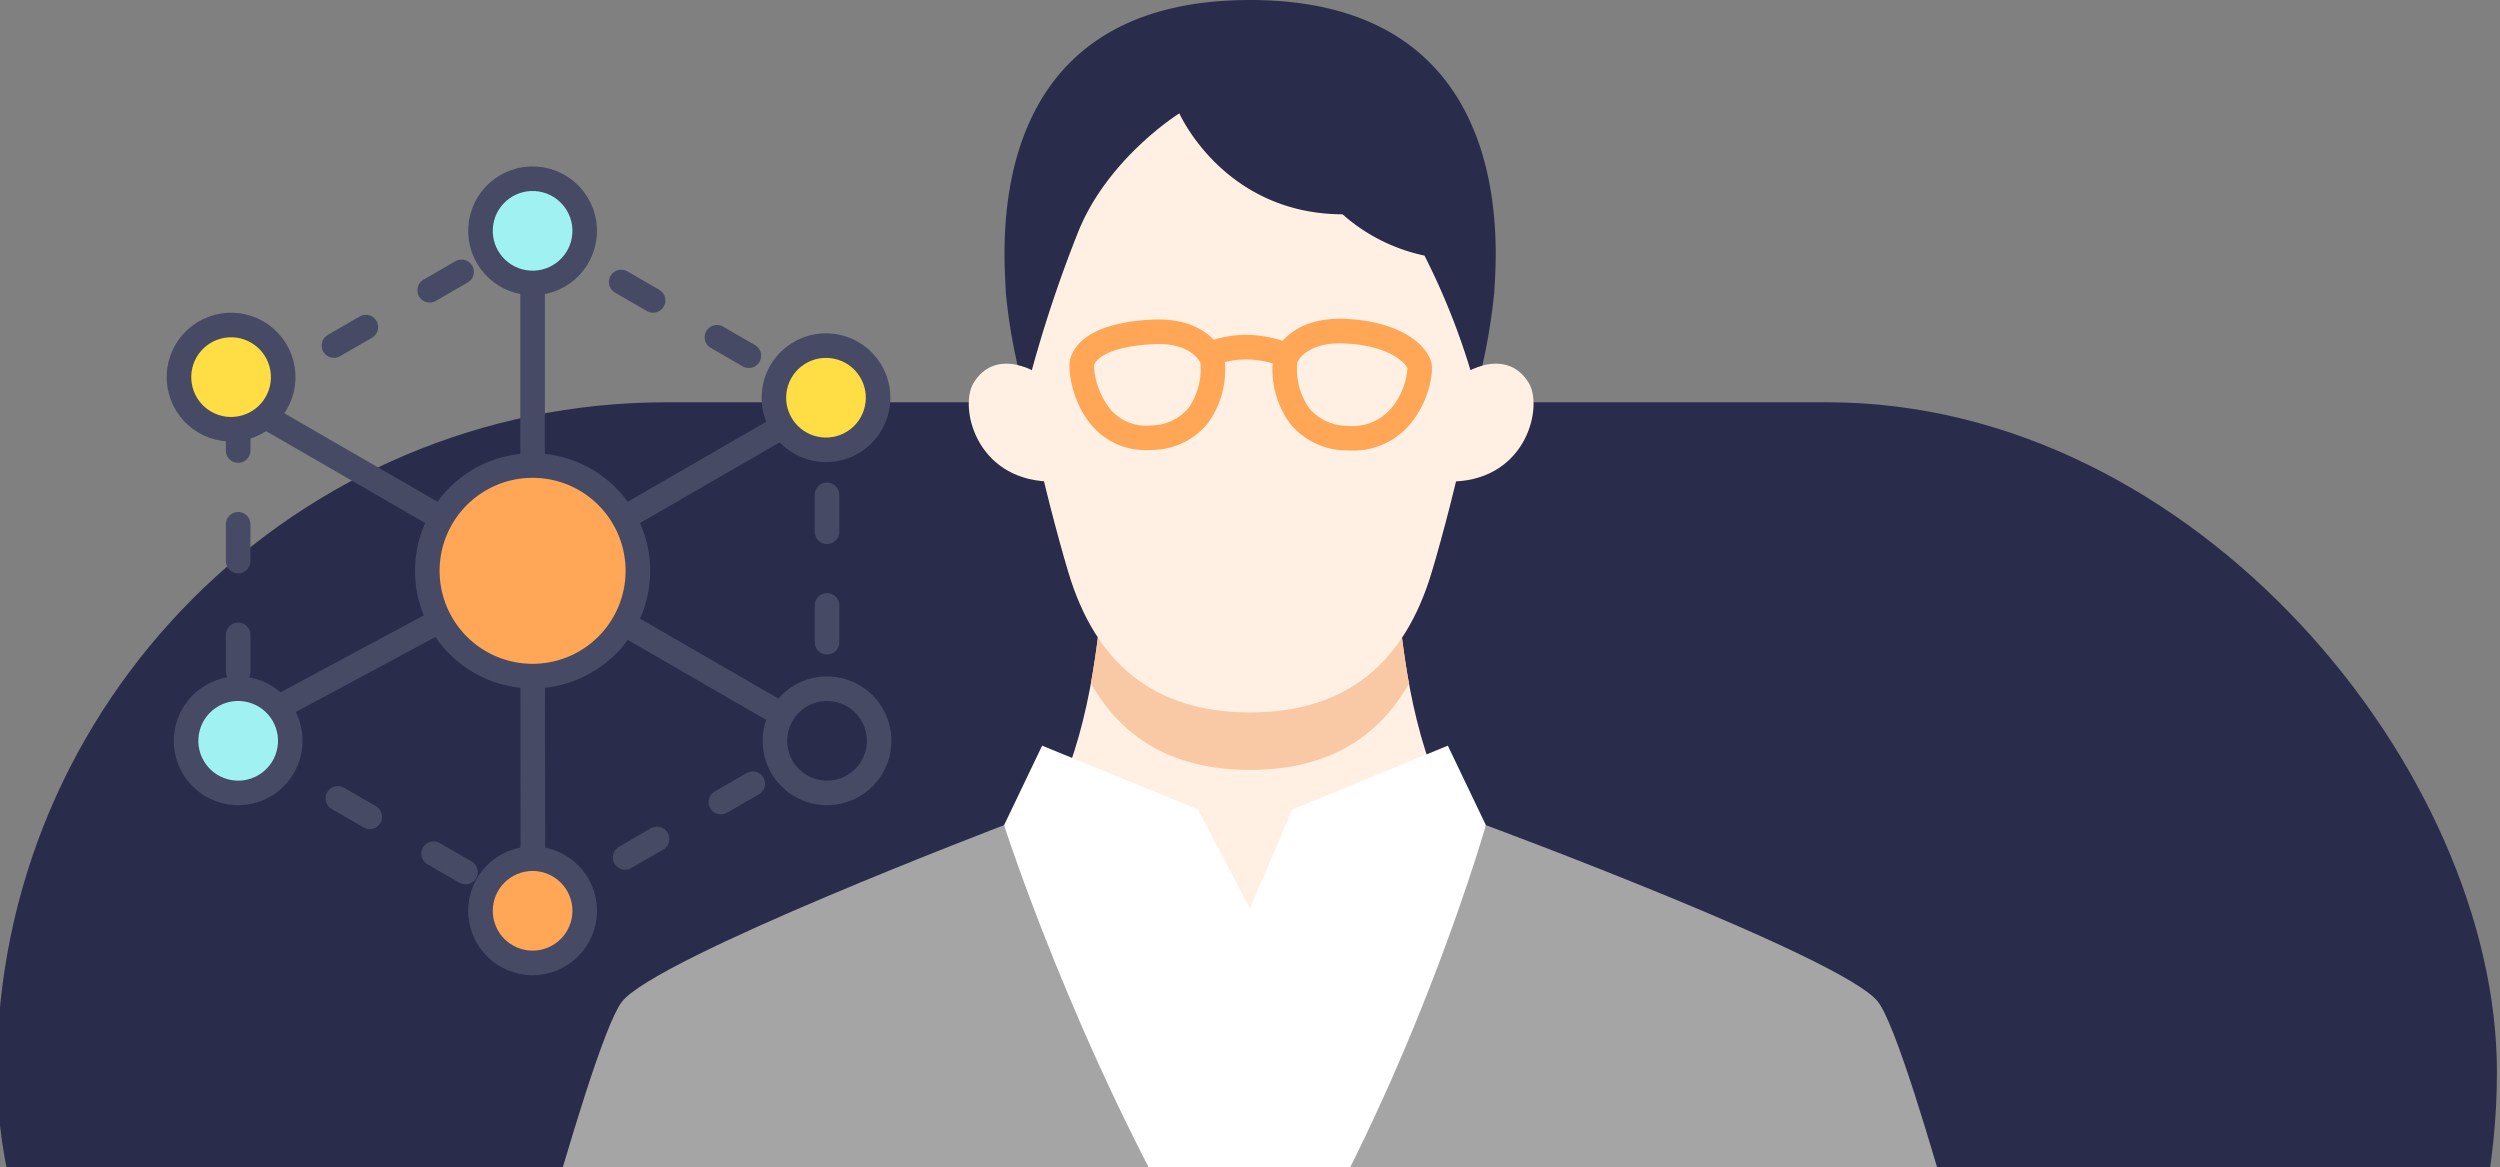 <svg xmlns="http://www.w3.org/2000/svg" width="407" height="190"><rect width="100%" height="100%" fill="#808080" stroke="none"/><defs><clipPath id="a"><path data-name="長方形 759" transform="translate(757 7446)" fill="none" d="M0 0h407v190H0z"/></clipPath></defs><g data-name="マスクグループ 44" transform="translate(-757 -7446)" clip-path="url(#a)"><g data-name="グループ 2575"><g data-name="グループ 2573" transform="translate(-604.5 3124.49)"><rect data-name="長方形 447" width="407" height="218" rx="109" transform="translate(1361 4387)" fill="#292d4b"/><g data-name="グループ 384"><path data-name="パス 1011" d="M1564.988 4488.57l47.195-25.474c-23.536.214-23.56-53.817-23.56-53.817h-47.269s-.025 54.031-23.56 53.817z" fill="#fff0e3"/><path data-name="パス 1012" d="M1565.004 4446.845c12.314 0 20.69-4.969 25.878-14.046a146.911 146.911 0 01-2.259-23.523h-47.269a147.029 147.029 0 01-2.252 23.482c5.186 9.106 13.57 14.087 25.902 14.087z" fill="#f8c9a4"/><path data-name="パス 1013" d="M1603.401 4455.845l-6.193-12.943-25.306 10.4-6.914 16.11-8.458-16.11-25.371-10.4-6.194 12.943v70.054h78.435z" fill="#fff"/><path data-name="パス 1014" d="M1449 4525.9c5.175-18.454 10.989-37.76 13.75-41.309 5.585-7.181 62.215-28.745 62.215-28.745s11.527 36.035 31.416 70.054z" fill="#a5a5a5"/><path data-name="パス 1015" d="M1680.976 4525.9c-5.219-18.649-10.957-37.719-13.749-41.309-5.585-7.181-63.826-28.745-63.826-28.745s-10.247 36.083-29.776 70.054z" fill="#a5a5a5"/><path data-name="パス 1016" d="M1600.8 4390.415c-1.992 8.762-4.374 18.155-6.249 24.36-4.4 14.566-13.744 22.718-29.547 22.718s-25.147-8.152-29.548-22.718c-1.87-6.192-4.274-15.675-6.28-24.485 0 0-9.406-59.361 35.812-59.361s35.812 59.486 35.812 59.486z" fill="#fff0e3"/><g data-name="グループ 383" fill="#ffa657"><path data-name="パス 1017" d="M1581.547 4394.86a16.5 16.5 0 01-.824-.022 11.953 11.953 0 01-9.209-4.38 15.034 15.034 0 01-2.718-10.9 1.905 1.905 0 01.081-.307c.092-.259 2.374-6.338 11.918-5.815 8.471.461 12.65 3.958 13.656 6.81.568 1.611-.259 6.169-2.853 9.641a12.085 12.085 0 01-10.051 4.973zm-8.846-14.384a11.046 11.046 0 001.949 7.5 8.14 8.14 0 006.281 2.868 8.27 8.27 0 006.788-2.548 11.469 11.469 0 002.916-6.829c-.48-1.04-3.12-3.662-10.057-4.04-5.799-.321-7.537 2.387-7.877 3.049zm17.928.907z"/><path data-name="パス 1018" d="M1548.23 4394.786a11.443 11.443 0 01-9.331-4.438c-2.937-3.727-3.625-8.845-3.154-10.429.776-2.621 3.694-5.854 13.185-6.371s11.72 5.51 11.811 5.766a1.973 1.973 0 01.081.308 14.9 14.9 0 01-2.693 10.8 11.851 11.851 0 01-9.125 4.34q-.391.023-.774.024zm-8.626-13.806a12.255 12.255 0 002.887 7.419 7.565 7.565 0 006.3 2.372 8.027 8.027 0 006.2-2.828 11.026 11.026 0 001.927-7.4c-.333-.649-2.059-3.327-7.773-3-6.278.341-9.035 1.984-9.541 3.437z"/><path data-name="パス 1019" d="M1570.208 4381.087a2 2 0 01-.748-.147 15.569 15.569 0 00-5.092-.921 14.549 14.549 0 00-4.97.914 2 2 0 01-1.543-3.688 18.437 18.437 0 016.513-1.223 19.409 19.409 0 016.59 1.212 2 2 0 01-.75 3.856z"/></g><path data-name="パス 1020" d="M1598.304 4399.895c11.791-.494 14.453-12.21 12.054-16.082-3.386-5.465-9.466-2.036-9.466-2.036l-4.032 1.394-1.147 16.944z" fill="#fff0e3"/><path data-name="パス 1021" d="M1532.073 4399.895c-11.791-.494-14.453-12.21-12.054-16.082 3.385-5.465 9.466-2.036 9.466-2.036l4.031 1.394 1.147 16.944z" fill="#fff0e3"/><path data-name="パス 1022" d="M1565.004 4321.51c-44.57 0-39.912 41.857-39.76 47.621a92.513 92.513 0 001.905 11.8 9.558 9.558 0 012.336.85 211.6 211.6 0 017.552-22.536c4.844-12.056 16.464-19.281 16.464-19.281s7.2 16.357 26.568 16.439a29.215 29.215 0 0013.337 6.719 114.268 114.268 0 017.486 18.659 9.365 9.365 0 011.938-.752 99.846 99.846 0 001.934-11.894c.237-5.416 4.81-47.625-39.76-47.625z" fill="#292d4b"/></g></g><g data-name="グループ 2574" transform="translate(14.691 5625.252)" stroke="#464a65" stroke-linecap="round" stroke-width="4"><path data-name="線 8" fill="none" stroke-linejoin="round" d="M829.016 1860.194v35.809"/><path data-name="線 9" fill="none" stroke-linejoin="round" d="M829.064 1965.552l-.048-51.874"/><path data-name="線 10" fill="none" stroke-linejoin="round" d="M781.083 1886.004l47.933 27.674"/><path data-name="線 11" fill="none" stroke-linejoin="round" d="M781.083 1939.429l47.933-25.751"/><path data-name="線 12" fill="none" stroke-linejoin="round" d="M876.949 1886.004l-47.933 27.674"/><path data-name="線 13" fill="none" stroke-linejoin="round" d="M876.949 1941.352l-47.933-27.674"/><path data-name="パス 2035" d="M781.083 1886.004l47.933-27.674 47.932 27.674v55.348l-47.937 27.674-47.933-27.674z" fill="none" stroke-linejoin="round" stroke-dasharray="6 12"/><circle data-name="楕円形 30" cx="8.485" cy="8.485" r="8.485" transform="rotate(-80.783 1505.857 451.202)" fill="#a0f2f2" stroke-linejoin="round"/><circle data-name="楕円形 31" cx="8.485" cy="8.485" r="8.485" transform="rotate(-22.5 5346.903 -1073.789)" fill="#ffa657" stroke-linejoin="round"/><circle data-name="楕円形 32" cx="8.485" cy="8.485" r="8.485" transform="rotate(-14.98 7519.744 -1988.493)" fill="#ffde45" stroke-linejoin="round"/><circle data-name="楕円形 33" cx="8.485" cy="8.485" r="8.485" transform="rotate(-41.583 2988.008 -168.715)" fill="#292d4b" stroke-linejoin="round"/><circle data-name="楕円形 34" cx="8.485" cy="8.485" r="8.485" transform="rotate(-75 1654.265 471.484)" fill="#a0f2f2" stroke-linejoin="round"/><circle data-name="楕円形 35" cx="8.485" cy="8.485" r="8.485" transform="rotate(-32.47 3665.64 -543.954)" fill="#ffde45" stroke-linejoin="round"/><path data-name="パス 2036" d="M829.016 1896.538a17.14 17.14 0 11-17.14 17.14 17.14 17.14 0 0117.14-17.14z" fill="#ffa657"/></g></g></g></svg>